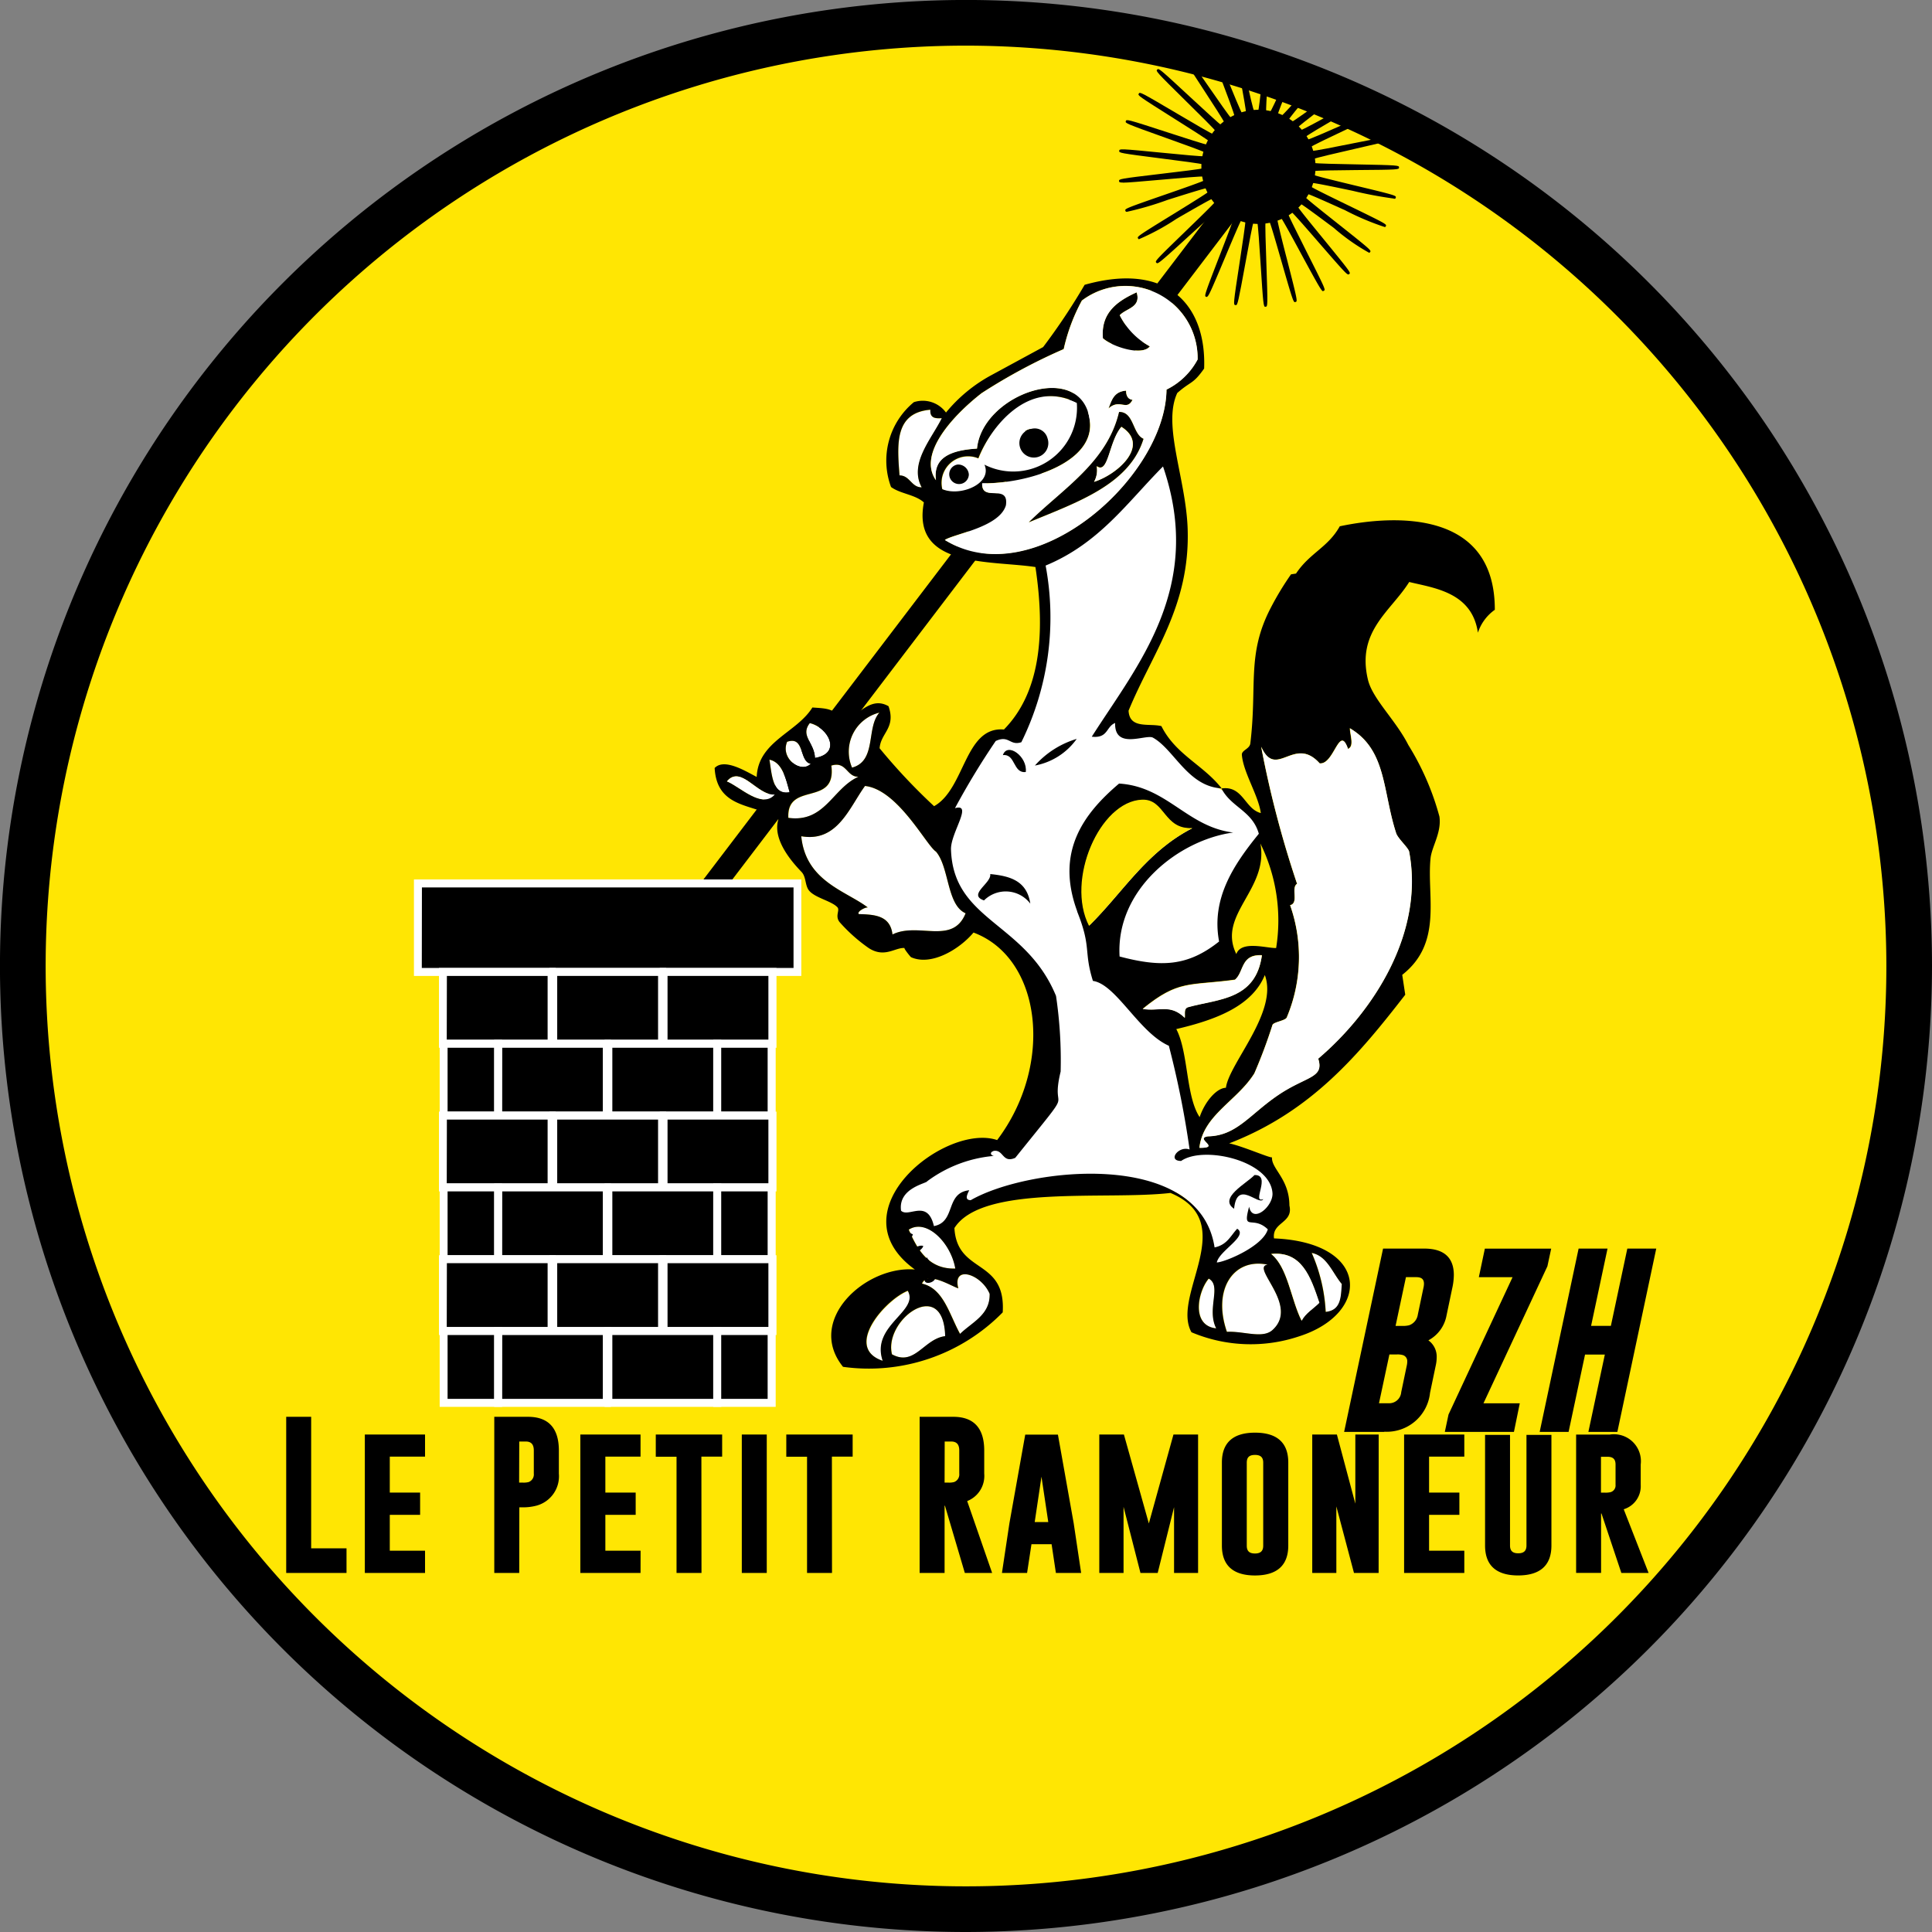 <svg id="Groupe_1833" data-name="Groupe 1833" xmlns="http://www.w3.org/2000/svg" xmlns:xlink="http://www.w3.org/1999/xlink" width="74.477" height="74.477" viewBox="0 0 74.477 74.477">
  <rect x="0" y="0" width="74.477" height="74.477" fill="#808080" stroke="none"/>
  <defs>
    <clipPath id="clip-path">
      <rect id="Rectangle_416" data-name="Rectangle 416" width="74.477" height="74.477" fill="none"/>
    </clipPath>
  </defs>
  <g id="Groupe_1832" data-name="Groupe 1832" clip-path="url(#clip-path)">
    <circle id="Ellipse_33" data-name="Ellipse 33" cx="36.359" cy="36.359" r="36.359" transform="translate(0.88 0.88)" fill="#ffe603"/>
    <path id="Tracé_6405" data-name="Tracé 6405" d="M37.239,74.477A37.239,37.239,0,1,1,74.477,37.239,37.281,37.281,0,0,1,37.239,74.477m0-72.718A35.479,35.479,0,1,0,72.718,37.239,35.519,35.519,0,0,0,37.239,1.759"/>
    <path id="Tracé_6406" data-name="Tracé 6406" d="M50.425,254.54v-5.909h.852V253.7h1.358v.84Z" transform="translate(-39.337 -193.958)"/>
    <path id="Tracé_6407" data-name="Tracé 6407" d="M52.5,254.4H50.175v-6.019h.962v5.069H52.5Zm-2.211-.11h2.1v-.73H51.027v-5.069h-.742Z" transform="translate(-39.142 -193.764)"/>
    <path id="Tracé_6408" data-name="Tracé 6408" d="M64.208,251.754h2.211v.741H65.061v1.5h1.169v.747H65.061v1.494h1.358v.744H64.208Z" transform="translate(-50.089 -196.395)"/>
    <path id="Tracé_6409" data-name="Tracé 6409" d="M66.28,256.836H63.959V251.5H66.28v.851H64.921v1.387H66.09v.857H64.921v1.384H66.28Zm-2.211-.11h2.1v-.634H64.811v-1.6H65.98v-.637H64.811v-1.607H66.17v-.631h-2.1Z" transform="translate(-49.895 -196.2)"/>
    <path id="Tracé_6410" data-name="Tracé 6410" d="M86.9,248.631h1.241q1.135,0,1.135,1.244v.889a1.119,1.119,0,0,1-.816,1.18,1.945,1.945,0,0,1-.569.063h-.139v2.533H86.9Zm.852.84v1.693h.2a.828.828,0,0,0,.244-.024.366.366,0,0,0,.232-.376v-.889q0-.4-.37-.4Z" transform="translate(-67.792 -193.959)"/>
    <path id="Tracé_6411" data-name="Tracé 6411" d="M87.613,254.4h-.962V248.38h1.3c.79,0,1.19.439,1.19,1.3v.889a1.173,1.173,0,0,1-.854,1.233,1.989,1.989,0,0,1-.586.066h-.084Zm-.852-.11H87.5v-2.533H87.7a1.909,1.909,0,0,0,.552-.061,1.061,1.061,0,0,0,.778-1.128v-.889c0-.8-.353-1.187-1.081-1.189H86.761Zm.993-3.266H87.5v-1.8h.356c.194,0,.425.079.425.458v.889a.418.418,0,0,1-.266.427.848.848,0,0,1-.265.028m-.141-.11h.141a.748.748,0,0,0,.225-.021.312.312,0,0,0,.2-.325v-.889c0-.238-.1-.349-.315-.349h-.246Z" transform="translate(-67.597 -193.763)"/>
    <path id="Tracé_6412" data-name="Tracé 6412" d="M101.985,251.754H104.2v.741h-1.358v1.5h1.169v.747h-1.169v1.494H104.2v.744h-2.211Z" transform="translate(-79.559 -196.395)"/>
    <path id="Tracé_6413" data-name="Tracé 6413" d="M104.056,256.836h-2.321V251.5h2.321v.851H102.7v1.387h1.169v.857H102.7v1.384h1.358Zm-2.211-.11h2.1v-.634h-1.358v-1.6h1.169v-.637h-1.169v-1.607h1.358v-.631h-2.1Z" transform="translate(-79.364 -196.2)"/>
    <path id="Tracé_6414" data-name="Tracé 6414" d="M117.67,251.754v.741h-.8v4.481h-.852v-4.481h-.8v-.741Z" transform="translate(-89.885 -196.395)"/>
    <path id="Tracé_6415" data-name="Tracé 6415" d="M116.732,256.836h-.962v-4.481h-.8V251.5h2.558v.851h-.8Zm-.852-.11h.742v-4.481h.8v-.631h-2.339v.631h.8Z" transform="translate(-89.69 -196.2)"/>
    <rect id="Rectangle_392" data-name="Rectangle 392" width="0.852" height="5.222" transform="translate(28.651 55.359)"/>
    <path id="Tracé_6416" data-name="Tracé 6416" d="M131.005,256.836h-.962V251.5h.962Zm-.852-.11h.742v-5.112h-.742Z" transform="translate(-101.447 -196.2)"/>
    <path id="Tracé_6417" data-name="Tracé 6417" d="M140.554,251.754v.741h-.8v4.481H138.9v-4.481h-.8v-.741Z" transform="translate(-107.737 -196.395)"/>
    <path id="Tracé_6418" data-name="Tracé 6418" d="M139.615,256.836h-.962v-4.481h-.8V251.5h2.558v.851h-.8Zm-.852-.11h.742v-4.481h.8v-.631h-2.339v.631h.8Z" transform="translate(-107.542 -196.2)"/>
    <path id="Tracé_6419" data-name="Tracé 6419" d="M161.468,248.631h1.241q1.135,0,1.135,1.244v.889a.988.988,0,0,1-.672,1.027l.958,2.75H163.2l-.768-2.6-.108.015v2.584h-.853Zm.853.84v1.693h.2a.825.825,0,0,0,.244-.024.366.366,0,0,0,.232-.376v-.889q0-.4-.371-.4Z" transform="translate(-125.962 -193.959)"/>
    <path id="Tracé_6420" data-name="Tracé 6420" d="M164.013,254.4h-1.052l-.012-.039-.755-2.554-.014,0V254.4h-.962V248.38h1.3c.79,0,1.19.439,1.19,1.3v.889a1.04,1.04,0,0,1-.657,1.059Zm-.97-.11h.815l-.95-2.728.051-.019a.93.93,0,0,0,.636-.975v-.889c0-.8-.354-1.187-1.081-1.189h-1.186v5.8h.743v-2.577l.2-.029.013.045Zm-.722-3.266h-.251v-1.8h.356c.194,0,.426.079.426.458v.889a.418.418,0,0,1-.266.427.831.831,0,0,1-.265.028m-.141-.11h.141a.747.747,0,0,0,.225-.021.312.312,0,0,0,.2-.325v-.889c0-.238-.1-.349-.316-.349h-.246Z" transform="translate(-125.767 -193.763)"/>
    <path id="Tracé_6421" data-name="Tracé 6421" d="M178.584,255.124l.277,1.852H178l-.166-1.108h-.87l-.169,1.108h-.858l.277-1.846.6-3.376h1.169Zm-.861,0-.325-2.175-.325,2.175Z" transform="translate(-137.25 -196.395)"/>
    <path id="Tracé_6422" data-name="Tracé 6422" d="M178.7,256.836h-.973l-.166-1.108h-.776l-.169,1.108h-.969l.287-1.909.611-3.423h1.26l.008.045.6,3.372Zm-.878-.11h.75l-.268-1.788-.591-3.324h-1.077l-.594,3.331-.267,1.782h.747l.169-1.108h.965Zm-.261-1.742h-.778l.389-2.6Zm-.651-.11h.523l-.262-1.748Z" transform="translate(-137.023 -196.2)"/>
    <path id="Tracé_6423" data-name="Tracé 6423" d="M194.822,255.331l.991-3.578h.852v5.222h-.816v-2.931l-.729,2.931h-.578l-.75-2.931v2.931h-.825v-5.222h.852Z" transform="translate(-150.535 -196.394)"/>
    <path id="Tracé_6424" data-name="Tracé 6424" d="M196.526,256.836H195.6V254.3l-.631,2.536h-.664l-.652-2.549v2.549h-.935V251.5h.949l.011.04.95,3.388.949-3.428h.949Zm-.816-.11h.706v-5.112h-.756l-1.032,3.728-1.045-3.728h-.756v5.112h.715v-3.312l.847,3.312h.493l.827-3.324Z" transform="translate(-150.341 -196.2)"/>
    <path id="Tracé_6425" data-name="Tracé 6425" d="M216.924,255.717q0,1.1-1.226,1.1t-1.223-1.1v-3.2q0-1.1,1.223-1.1t1.226,1.1Zm-.852-3.2q0-.352-.37-.352H215.7q-.367,0-.367.352v3.2q0,.353.371.352t.373-.352Z" transform="translate(-167.314 -196.138)"/>
    <path id="Tracé_6426" data-name="Tracé 6426" d="M215.5,256.675c-.848,0-1.278-.388-1.278-1.154v-3.2c0-.764.43-1.151,1.278-1.151s1.281.387,1.281,1.151v3.2c0,.763-.431,1.152-1.281,1.154m0-5.391c-.786,0-1.168.341-1.168,1.041v3.2c0,.7.382,1.044,1.168,1.044s1.171-.344,1.171-1.044v-3.2c0-.7-.383-1.041-1.171-1.041m0,4.644a.372.372,0,0,1-.425-.407v-3.2a.371.371,0,0,1,.422-.407c.284,0,.431.141.431.407v3.2a.374.374,0,0,1-.429.407m0-3.9c-.222,0-.318.092-.318.3v3.2c0,.206.1.3.315.3s.319-.094.319-.3v-3.2c0-.206-.1-.3-.316-.3" transform="translate(-167.119 -195.942)"/>
    <path id="Tracé_6427" data-name="Tracé 6427" d="M230.3,251.754h.852l.807,3.03v-3.03h.789v5.222H231.9l-.777-2.933v2.933H230.3Z" transform="translate(-179.659 -196.395)"/>
    <path id="Tracé_6428" data-name="Tracé 6428" d="M232.609,256.836h-.95l-.68-2.566v2.566h-.929V251.5H231l.011.041.7,2.624V251.5h.9Zm-.865-.11h.755v-5.112h-.679v3.395l-.9-3.395h-.755v5.112h.709v-3.3Z" transform="translate(-179.464 -196.2)"/>
    <path id="Tracé_6429" data-name="Tracé 6429" d="M246.4,251.754h2.211v.741h-1.358v1.5h1.169v.747h-1.169v1.494h1.358v.744H246.4Z" transform="translate(-192.217 -196.395)"/>
    <path id="Tracé_6430" data-name="Tracé 6430" d="M248.47,256.836h-2.321V251.5h2.321v.851h-1.358v1.387h1.168v.857h-1.168v1.384h1.358Zm-2.211-.11h2.1v-.634H247v-1.6h1.169v-.637H247v-1.607h1.358v-.631h-2.1Z" transform="translate(-192.022 -196.2)"/>
    <path id="Tracé_6431" data-name="Tracé 6431" d="M263.042,256.005q0,1.1-1.226,1.1t-1.223-1.1V251.8h.852v4.21q0,.352.371.352t.373-.352V251.8h.852Z" transform="translate(-203.291 -196.427)"/>
    <path id="Tracé_6432" data-name="Tracé 6432" d="M261.622,256.964c-.848,0-1.278-.388-1.278-1.154v-4.265h.962v4.265c0,.206.1.3.316.3s.318-.095.318-.3v-4.265h.962v4.265c0,.764-.431,1.152-1.28,1.154m-1.168-5.31v4.155c0,.7.382,1.044,1.168,1.044s1.171-.343,1.171-1.044v-4.155h-.742v4.155a.427.427,0,0,1-.854,0v-4.155Z" transform="translate(-203.096 -196.232)"/>
    <path id="Tracé_6433" data-name="Tracé 6433" d="M276.556,251.754H277.8a.988.988,0,0,1,1.135,1.1v.783a.883.883,0,0,1-.672.91l.958,2.43h-.933l-.768-2.3-.108.015v2.283h-.852Zm.852.741v1.5h.2a.934.934,0,0,0,.244-.021.323.323,0,0,0,.232-.334v-.783a.322.322,0,0,0-.371-.358Z" transform="translate(-215.743 -196.395)"/>
    <path id="Tracé_6434" data-name="Tracé 6434" d="M279.1,256.835H278.05l-.766-2.292-.016,0v2.29h-.962V251.5h1.3a1.039,1.039,0,0,1,1.19,1.154v.783a.928.928,0,0,1-.655.943Zm-.975-.11h.813l-.95-2.41.055-.018a.827.827,0,0,0,.634-.857v-.783c0-.7-.354-1.044-1.08-1.044h-1.186v5.112h.742V254.45l.2-.028Zm-.72-2.875h-.251v-1.607h.356a.375.375,0,0,1,.426.413v.783a.379.379,0,0,1-.269.386.953.953,0,0,1-.262.024m-.141-.11h.141a.853.853,0,0,0,.227-.018.267.267,0,0,0,.194-.282v-.783c0-.21-.1-.3-.316-.3h-.246Z" transform="translate(-215.548 -196.199)"/>
    <path id="Tracé_6435" data-name="Tracé 6435" d="M237.425,219.158h1.545q1.084,0,1.084.964a2.365,2.365,0,0,1-.06.5l-.22,1.045a1.306,1.306,0,0,1-.755.968.72.72,0,0,1,.376.669,1.371,1.371,0,0,1-.036.3l-.219,1.049a1.623,1.623,0,0,1-1.711,1.46h-1.481Zm.159,3.972-.425,1.991h.439a.517.517,0,0,0,.539-.471l.22-1.049a.742.742,0,0,0,.014-.138.3.3,0,0,0-.191-.3.8.8,0,0,0-.28-.032Zm.634-2.984-.425,1.992h.315a1.049,1.049,0,0,0,.294-.028.564.564,0,0,0,.369-.443l.219-1.045a.741.741,0,0,0,.021-.163q0-.311-.354-.312Z" transform="translate(-184.064 -170.967)"/>
    <path id="Tracé_6436" data-name="Tracé 6436" d="M237.187,225.97h-1.549l.014-.066,1.487-7h1.589c.756,0,1.139.345,1.139,1.019a2.423,2.423,0,0,1-.062.511l-.219,1.045a1.363,1.363,0,0,1-.7.962.773.773,0,0,1,.32.664,1.447,1.447,0,0,1-.037.31l-.219,1.048a1.678,1.678,0,0,1-1.765,1.5m-1.413-.11h1.413a1.562,1.562,0,0,0,1.658-1.416l.219-1.048a1.326,1.326,0,0,0,.035-.287.663.663,0,0,0-.348-.622l-.092-.053.1-.045a1.259,1.259,0,0,0,.724-.929l.219-1.045a2.311,2.311,0,0,0,.059-.488c0-.609-.337-.907-1.029-.909h-1.5Zm1.583-.879h-.507l.449-2.1h.36a.811.811,0,0,1,.3.037.355.355,0,0,1,.224.351.8.8,0,0,1-.015.149l-.22,1.05a.569.569,0,0,1-.592.515m-.372-.11h.372a.464.464,0,0,0,.485-.428l.219-1.048a.7.7,0,0,0,.013-.127.244.244,0,0,0-.158-.25.714.714,0,0,0-.259-.027h-.271Zm.882-2.873h-.383l.449-2.1h.484c.338,0,.409.2.409.367a.785.785,0,0,1-.023.176l-.219,1.044a.618.618,0,0,1-.4.483,1.071,1.071,0,0,1-.313.032m-.247-.11h.247a.965.965,0,0,0,.277-.026.508.508,0,0,0,.332-.4l.219-1.045a.685.685,0,0,0,.02-.152c0-.177-.092-.257-.3-.257h-.395Z" transform="translate(-183.823 -170.772)"/>
    <path id="Tracé_6437" data-name="Tracé 6437" d="M257.439,219.76l-2.5,5.361h1.421l-.209.989H253.6l.128-.6,2.5-5.361h-1.314l.209-.988h2.445Z" transform="translate(-197.833 -170.967)"/>
    <path id="Tracé_6438" data-name="Tracé 6438" d="M255.954,225.97H253.29l.142-.669,2.469-5.295h-1.3l.232-1.1h2.557l-.146.68-2.465,5.283h1.4Zm-2.528-.11h2.439l.186-.879h-1.439l2.535-5.433.112-.53h-2.332l-.186.878h1.333l-2.538,5.439Z" transform="translate(-197.593 -170.772)"/>
    <path id="Tracé_6439" data-name="Tracé 6439" d="M271.71,219.158h1l-.634,2.98h.875l.634-2.98h1l-1.477,6.952h-1l.634-2.98h-.875l-.634,2.98h-1Z" transform="translate(-210.81 -170.967)"/>
    <path id="Tracé_6440" data-name="Tracé 6440" d="M272.917,225.97H271.8l.634-2.98h-.763l-.634,2.98h-1.115l.014-.066,1.487-7h1.115l-.634,2.98h.763l.634-2.98h1.115l-.014.066Zm-.979-.11h.891l1.454-6.842h-.89l-.634,2.98h-.988l.634-2.98h-.89l-1.454,6.842h.89l.634-2.98h.988Z" transform="translate(-210.569 -170.772)"/>
    <path id="Tracé_6441" data-name="Tracé 6441" d="M201.917,203.294l.962.223a2.3,2.3,0,0,1,1.194,1.685v1.048l.43.415.954-.53.752-.615.318-.54.117-.689.17-.807-.441-1.121-1.064-.424h-1.971l-.975.615Z" transform="translate(-157.517 -157.533)" fill="#fff"/>
    <path id="Tracé_6442" data-name="Tracé 6442" d="M181.871,82.665l.272,2.139a12.308,12.308,0,0,1-.136,2.279l3.344.628,1.07-1.976A6.933,6.933,0,0,0,187.4,82.9a17.171,17.171,0,0,0-.186-3.231,4.627,4.627,0,0,0-.442-1.356l-.811,1.356-1.723,1.743Z" transform="translate(-141.879 -61.09)" fill="#fff"/>
    <path id="Tracé_6443" data-name="Tracé 6443" d="M169.116,130.652l-.971-1.748-1.563-1.51-1.064-1.248-.672-2.351.728-1.767,1.092-1.818,1.034-.222.444-.924.537-1.483,3.742.2-.666,1.421.142.6h1.232l.588.719,1.114,1.119.594.388.661.367,1.046,1.1.318.384-.738,1.106-.626,1.388-.242,2.129-.784.694-3.079-.293-1.106-.6.127.888Z" transform="translate(-128.599 -91.726)" fill="#fff" fill-rule="evenodd"/>
    <path id="Tracé_6444" data-name="Tracé 6444" d="M159.374,195.193l-1.693.829-.952,1.068-.283.952,1.792.348.905-.794,1.262-.335,1.854-.279.3-1.026-.165-2.395-.469.79-1.253.6-.58.293Z" transform="translate(-122.044 -150.997)" fill="#fff" fill-rule="evenodd"/>
    <path id="Tracé_6445" data-name="Tracé 6445" d="M183.371,170.285l1.547-1.213.905,1,.9,1.057,1.3,1.1.5,2.488.255,1.532-1.578,1.439-4.313.194.108-3.34Z" transform="translate(-142.666 -131.894)" fill="#fff"/>
    <rect id="Rectangle_393" data-name="Rectangle 393" width="40.671" height="0.887" transform="translate(22.798 39.574) rotate(-52.71)"/>
    <path id="Tracé_6446" data-name="Tracé 6446" d="M228.076,34.611c-.038.055,2.551,2.021,2.509,2.075s-2.6-1.945-2.649-1.894" transform="translate(-177.815 -27)"/>
    <path id="Tracé_6447" data-name="Tracé 6447" d="M230.444,36.633a7.944,7.944,0,0,1-1.358-.956c-.546-.408-1.226-.915-1.305-.942l.016-.046-.05-.043c.052-.06.056-.064,1.405.943l.117.087-.126-.1c-1.308-1.037-1.3-1.042-1.26-1.107l.045.031.049-.021c.047.069.705.591,1.235,1.011,1.324,1.049,1.32,1.054,1.27,1.119-.01.013-.018.024-.037.024" transform="translate(-177.667 -26.89)"/>
    <path id="Tracé_6448" data-name="Tracé 6448" d="M229.2,32.8c-.025.062,2.927,1.422,2.9,1.483S229.14,32.943,229.108,33" transform="translate(-178.729 -25.585)"/>
    <path id="Tracé_6449" data-name="Tracé 6449" d="M231.936,34.225a10.149,10.149,0,0,1-1.521-.643c-.62-.28-1.391-.628-1.475-.638l.006-.048-.057-.031c.037-.069.039-.075,1.572.617l.107.048-.112-.055c-1.5-.731-1.5-.737-1.473-.81l.1.041-.051-.02.043-.031c.061.058.818.426,1.427.722,1.516.736,1.513.742,1.478.816-.009.018-.015.033-.044.033" transform="translate(-178.557 -25.474)"/>
    <path id="Tracé_6450" data-name="Tracé 6450" d="M229.929,30.808c-.011.066,3.165.757,3.15.823s-3.182-.665-3.2-.6" transform="translate(-179.33 -24.034)"/>
    <path id="Tracé_6451" data-name="Tracé 6451" d="M232.872,31.546a15.676,15.676,0,0,1-1.59-.3c-.666-.139-1.5-.316-1.575-.3l0-.048-.063-.018c.021-.075.023-.081,1.665.262l.139.029-.141-.034c-1.629-.39-1.628-.4-1.615-.474l.054.009.035-.04c.072.043.892.24,1.551.4,1.637.392,1.635.4,1.617.478-.006.026-.01.045-.073.045" transform="translate(-179.143 -23.892)"/>
    <path id="Tracé_6452" data-name="Tracé 6452" d="M230.223,28.733c0,.067,3.254.062,3.254.13s-3.251.032-3.255.1" transform="translate(-179.598 -22.415)"/>
    <path id="Tracé_6453" data-name="Tracé 6453" d="M230.052,28.844l-.015-.046-.065,0c0-.079,0-.085,1.681-.1l.162,0-.16,0c-1.677-.032-1.678-.038-1.681-.117l.11-.005-.055,0,.026-.046c.079.027.924.043,1.6.056,1.68.032,1.68.039,1.68.12s0,.088-1.683.1c-.678.007-1.522.015-1.6.041" transform="translate(-179.403 -22.25)"/>
    <path id="Tracé_6454" data-name="Tracé 6454" d="M229.9,24.644c.018.065,3.192-.636,3.206-.57s-3.168.727-3.158.793" transform="translate(-179.348 -18.777)"/>
    <path id="Tracé_6455" data-name="Tracé 6455" d="M229.8,24.721l-.025-.042-.065.01c-.012-.078-.013-.084,1.62-.458l.147-.034-.144.029c-1.647.328-1.648.322-1.669.246l.053-.015.015-.051c.086.012.913-.156,1.579-.289,1.649-.329,1.648-.321,1.665-.242s.018.086-1.622.462c-.661.152-1.483.34-1.555.383" transform="translate(-179.161 -18.59)"/>
    <path id="Tracé_6456" data-name="Tracé 6456" d="M229.149,20.325c.031.06,2.979-1.309,3.007-1.248s-2.938,1.392-2.913,1.455" transform="translate(-178.761 -14.88)"/>
    <path id="Tracé_6457" data-name="Tracé 6457" d="M229.113,20.372l-.033-.035-.061.024c-.029-.073-.031-.079,1.481-.8l.119-.057-.115.05c-1.536.676-1.541.67-1.578.6l.1-.051-.049.026,0-.053c.083-.009.858-.349,1.48-.623,1.535-.675,1.539-.669,1.573-.6s.037.08-1.486.8c-.612.29-1.373.65-1.434.707" transform="translate(-178.587 -14.689)"/>
    <path id="Tracé_6458" data-name="Tracé 6458" d="M228,18.209c.044.052,2.6-1.416,2.636-1.363s-2.536,1.489-2.5,1.545" transform="translate(-177.862 -13.14)"/>
    <path id="Tracé_6459" data-name="Tracé 6459" d="M227.94,18.224l-.008-.045c.012-.053.131-.133,1.275-.8l.079-.046-.092.05c-1.335.729-1.342.723-1.387.669l.042-.035v-.053c.079-.015.752-.382,1.292-.677,1.339-.73,1.343-.724,1.388-.666l.015.02,0,.027c-.01.051-.067.1-1.277.807-.525.308-1.178.691-1.231.751l-.037-.033Z" transform="translate(-177.714 -12.944)"/>
    <path id="Tracé_6460" data-name="Tracé 6460" d="M226.486,16.261c.053.041,2.185-1.57,2.171-1.5-.036.164-2.045,1.607-2,1.654" transform="translate(-176.683 -11.51)"/>
    <path id="Tracé_6461" data-name="Tracé 6461" d="M226.5,16.253l-.018-.045c0-.051.063-.107.813-.686l.444-.344-.09.065c-1.257.91-1.268.9-1.319.864l.033-.044-.006-.053c.08-.025.743-.506,1.227-.856.93-.673.932-.674.979-.642l.024.06c-.021.095-.34.354-1.225,1.038-.347.268-.741.572-.776.624l-.041-.027Z" transform="translate(-176.565 -11.313)"/>
    <path id="Tracé_6462" data-name="Tracé 6462" d="M224.725,14.409c.061.029,1.579-1.757,1.639-1.725s-1.5,1.8-1.439,1.832" transform="translate(-175.309 -9.894)"/>
    <path id="Tracé_6463" data-name="Tracé 6463" d="M224.813,14.358l-.027-.04c-.009-.053.054-.142.738-.964l-.027.03c-.812.9-.821.9-.878.87l.047-.1-.023.05-.017-.051c.063-.035.466-.483.789-.843.825-.918.833-.911.892-.88l.023.012.007.028c.01.051-.017.1-.728.953-.307.369-.69.829-.715.9l-.046-.017Z" transform="translate(-175.226 -9.69)"/>
    <path id="Tracé_6464" data-name="Tracé 6464" d="M222.773,12.722c.066.015.927-2.031.992-2.013s-.837,2.052-.773,2.074" transform="translate(-173.787 -8.355)"/>
    <path id="Tracé_6465" data-name="Tracé 6465" d="M222.868,12.634l-.034-.031c-.022-.049.011-.155.39-1.085l.021-.052-.034.075c-.481,1.054-.492,1.047-.556,1.033l.012-.054-.03-.044c.049-.05.284-.566.474-.981.486-1.064.5-1.059.563-1.04l.024.007.013.024c.023.048-.007.146-.385,1.074-.171.42-.385.944-.388,1.013l-.048,0Z" transform="translate(-173.681 -8.152)"/>
    <path id="Tracé_6466" data-name="Tracé 6466" d="M220.71,11.991c.067,0,.237-2.157.3-2.153S220.872,12,220.938,12" transform="translate(-172.177 -7.675)"/>
    <path id="Tracé_6467" data-name="Tracé 6467" d="M220.785,11.861c-.076-.009-.086-.01-.011-1.143,0-.033,0-.068.007-.1,0,.036-.008.072-.012.108-.122,1.105-.133,1.125-.2,1.125h0v-.055l-.041-.033c.03-.062.09-.609.139-1.049.124-1.132.134-1.133.21-1.127h.023l.018.019c.035.04.037.155-.027,1.12-.029.441-.066.99-.047,1.056l-.045.013Z" transform="translate(-172.03 -7.477)"/>
    <path id="Tracé_6468" data-name="Tracé 6468" d="M217.217,10.954c.066-.014-.462-2.5-.4-2.506s.555,2.477.622,2.47" transform="translate(-169.139 -6.59)"/>
    <path id="Tracé_6469" data-name="Tracé 6469" d="M217.037,10.807l-.011-.054-.049-.018c.011-.074-.108-.714-.2-1.228-.208-1.122-.222-1.246-.191-1.29l.038-.024c.08-.012.085-.01.374,1.279.114.511.257,1.146.3,1.21l-.04.025.007.066c-.074.008-.082.009-.37-1.277l-.026-.118.02.11c.241,1.3.233,1.3.156,1.32" transform="translate(-168.948 -6.39)"/>
    <path id="Tracé_6470" data-name="Tracé 6470" d="M212.831,9.6c.061-.028-1.145-3.046-1.082-3.071s1.23,3.009,1.294,2.988" transform="translate(-165.185 -5.093)"/>
    <path id="Tracé_6471" data-name="Tracé 6471" d="M212.665,9.443l-.023-.05-.053-.007c0-.084-.3-.875-.54-1.51-.591-1.572-.585-1.575-.509-1.6s.08-.035.719,1.526c.256.627.575,1.408.629,1.472l-.037.031.02.062c-.074.024-.08.029-.714-1.523l-.051-.125.046.122c.591,1.571.585,1.574.513,1.607" transform="translate(-164.996 -4.887)"/>
    <path id="Tracé_6472" data-name="Tracé 6472" d="M208.8,11.743c.054-.041-1.777-2.726-1.722-2.764s1.852,2.671,1.91,2.637" transform="translate(-161.54 -7.005)"/>
    <path id="Tracé_6473" data-name="Tracé 6473" d="M208.632,11.58l-.066-.088.033.044-.053,0c-.022-.081-.485-.791-.857-1.362-.915-1.4-.909-1.407-.842-1.452s.072-.05,1.034,1.337c.385.556.865,1.248.931,1.3l-.029.038.033.056c-.067.04-.073.043-1.026-1.331l-.076-.11.067.1c.919,1.41.914,1.414.851,1.461" transform="translate(-161.342 -6.797)"/>
    <path id="Tracé_6474" data-name="Tracé 6474" d="M205.325,14.7c.044-.051-2.319-2.283-2.272-2.332s2.383,2.211,2.432,2.165" transform="translate(-158.402 -9.649)"/>
    <path id="Tracé_6475" data-name="Tracé 6475" d="M205.162,14.533l-.042-.036-.051.016c-.039-.074-.638-.664-1.12-1.138-1.2-1.184-1.2-1.189-1.141-1.248s.063-.062,1.3,1.085c.5.46,1.112,1.032,1.187,1.067l-.021.044.045.048c-.059.054-.064.057-1.286-1.078l-.157-.145.152.15c1.191,1.172,1.186,1.177,1.135,1.237" transform="translate(-158.198 -9.444)"/>
    <path id="Tracé_6476" data-name="Tracé 6476" d="M202.567,18.329c.032-.059-2.755-1.732-2.72-1.79s2.8,1.652,2.838,1.6" transform="translate(-155.902 -12.901)"/>
    <path id="Tracé_6477" data-name="Tracé 6477" d="M202.314,18.159c-.054-.064-.767-.512-1.34-.873-1.426-.9-1.423-.9-1.38-.972s.047-.074,1.49.777c.586.346,1.315.776,1.4.794l-.011.047.054.037c-.044.066-.047.071-1.5-.784l-.107-.063.112.071c1.416.891,1.413.9,1.376.965l-.1-.052.049.026Z" transform="translate(-155.695 -12.705)"/>
    <path id="Tracé_6478" data-name="Tracé 6478" d="M200.651,22.472c.018-.065-3.064-1.1-3.043-1.159s3.091,1.007,3.116.944" transform="translate(-154.156 -16.624)"/>
    <path id="Tracé_6479" data-name="Tracé 6479" d="M200.407,22.32c-.067-.051-.861-.335-1.5-.563-1.585-.566-1.583-.573-1.557-.65s.029-.083,1.625.437c.646.21,1.45.472,1.534.473v.048l.061.024c-.029.073-.032.079-1.629-.441l-.121-.039.124.044c1.577.564,1.576.57,1.554.645l-.053-.015Z" transform="translate(-153.951 -16.437)"/>
    <path id="Tracé_6480" data-name="Tracé 6480" d="M199.677,26.914c0-.067-3.228-.411-3.221-.478s3.235.318,3.246.251" transform="translate(-153.257 -20.616)"/>
    <path id="Tracé_6481" data-name="Tracé 6481" d="M199.448,26.768c-.076-.035-.913-.142-1.585-.228-1.669-.213-1.668-.219-1.659-.3s.011-.087,1.682.077c.676.066,1.516.149,1.6.131l.01.047.064.011c-.013.078-.014.084-1.684-.08l-.153-.015.155.02c1.662.212,1.662.218,1.658.3l-.055,0Z" transform="translate(-153.059 -20.427)"/>
    <path id="Tracé_6482" data-name="Tracé 6482" d="M199.68,29.909c-.011-.067-3.242.288-3.248.221s3.228-.382,3.225-.449" transform="translate(-153.238 -23.154)"/>
    <path id="Tracé_6483" data-name="Tracé 6483" d="M196.328,30.038c-.143,0-.145-.021-.149-.057-.008-.081-.009-.087,1.66-.285.674-.08,1.513-.179,1.589-.213l.02.044.065,0c0,.078,0,.085-1.661.281l-.157.018.157-.014c1.671-.149,1.672-.142,1.684-.064l-.054.009-.021.049c-.082-.018-.923.056-1.6.117-.939.083-1.352.118-1.535.118" transform="translate(-153.04 -23)"/>
    <path id="Tracé_6484" data-name="Tracé 6484" d="M200.661,31.948c-.025-.063-3.1.978-3.125.914s3.071-1.065,3.054-1.13" transform="translate(-154.099 -24.754)"/>
    <path id="Tracé_6485" data-name="Tracé 6485" d="M197.333,32.79c-.042,0-.047-.016-.055-.038-.026-.077-.028-.084,1.562-.635.641-.222,1.437-.5,1.5-.548l.029.039.063-.017c.021.076.023.082-1.56.631l-.131.046.129-.041c1.6-.5,1.6-.5,1.632-.425l-.051.02-.01.052h0c-.085,0-.891.254-1.538.458a12.349,12.349,0,0,1-1.574.46" transform="translate(-153.894 -24.626)"/>
    <path id="Tracé_6486" data-name="Tracé 6486" d="M202.58,33.848c-.038-.056-2.819,1.626-2.853,1.569s2.768-1.7,2.737-1.763" transform="translate(-155.808 -26.253)"/>
    <path id="Tracé_6487" data-name="Tracé 6487" d="M199.513,35.378c-.023,0-.031-.013-.04-.028-.042-.07-.045-.076,1.391-.959.576-.355,1.293-.8,1.348-.859l.037.032.058-.03c.036.069.039.075-1.385.952l-.109.067.1-.06c1.457-.84,1.461-.835,1.5-.77l-.091.062.046-.031,0,.053c-.082.018-.816.441-1.405.781a8.981,8.981,0,0,1-1.457.791" transform="translate(-155.601 -26.158)"/>
    <path id="Tracé_6488" data-name="Tracé 6488" d="M205.351,35.534c-.049-.047-2.4,2.193-2.45,2.145s2.336-2.261,2.292-2.312" transform="translate(-158.284 -27.589)"/>
    <path id="Tracé_6489" data-name="Tracé 6489" d="M202.69,37.61a.047.047,0,0,1-.035-.02c-.056-.06-.061-.064,1.152-1.238.486-.47,1.09-1.055,1.13-1.129l.043.023.05-.042c.051.06.055.065-1.146,1.227l-.13.126.124-.113c1.241-1.133,1.247-1.131,1.305-1.076l-.038.04.013.051c-.077.035-.7.607-1.206,1.066-1,.916-1.2,1.085-1.262,1.085" transform="translate(-158.079 -27.463)"/>
    <path id="Tracé_6490" data-name="Tracé 6490" d="M208.821,36.939c-.057-.035-1.88,2.657-1.936,2.618s1.8-2.706,1.748-2.747" transform="translate(-161.392 -28.716)"/>
    <path id="Tracé_6491" data-name="Tracé 6491" d="M206.687,39.461a.056.056,0,0,1-.031-.013c-.067-.046-.072-.049.857-1.445.377-.566.846-1.272.869-1.352l.046.013.04-.052c.062.048.068.052-.864,1.452l-.074.112.083-.118c.966-1.366.972-1.361,1.038-1.32l-.057.094.029-.047.024.048c-.067.05-.553.738-.944,1.289-.821,1.161-.954,1.34-1.016,1.34" transform="translate(-161.194 -28.561)"/>
    <path id="Tracé_6492" data-name="Tracé 6492" d="M212.855,37.968c-.064-.022-1.26,3-1.323,2.975s1.174-3.031,1.113-3.06" transform="translate(-165.016 -29.553)"/>
    <path id="Tracé_6493" data-name="Tracé 6493" d="M211.348,40.825a.073.073,0,0,1-.026-.007c-.075-.03-.081-.033.525-1.6.245-.634.55-1.422.555-1.506l.048,0,.028-.059c.071.033.077.036-.529,1.6l-.044.114.049-.117c.65-1.547.655-1.541.729-1.516l-.036.1.018-.052.034.041c-.054.064-.381.841-.643,1.466-.571,1.359-.647,1.526-.707,1.526" transform="translate(-164.826 -29.376)"/>
    <path id="Tracé_6494" data-name="Tracé 6494" d="M217.245,38.588c-.067-.007-.585,3.2-.652,3.19s.492-3.213.426-3.228" transform="translate(-168.962 -30.073)"/>
    <path id="Tracé_6495" data-name="Tracé 6495" d="M216.417,41.644l-.019,0c-.08-.014-.087-.015.168-1.674.1-.672.231-1.508.218-1.59l.048-.008.014-.064c.077.017.083.019-.171,1.679l-.022.144.027-.147c.3-1.647.308-1.646.386-1.639l-.006.054.042.033c-.039.074-.191.9-.313,1.572-.278,1.517-.306,1.642-.371,1.642" transform="translate(-168.775 -29.883)"/>
    <path id="Tracé_6496" data-name="Tracé 6496" d="M220.845,38.732c-.067.007.113,3.252.046,3.256s-.207-3.244-.274-3.245" transform="translate(-172.104 -30.215)"/>
    <path id="Tracé_6497" data-name="Tracé 6497" d="M220.722,41.849c-.071,0-.082-.075-.184-1.673-.043-.677-.1-1.521-.128-1.6l.045-.018v-.066c.079,0,.085,0,.192,1.675q0,.078.01.159c0-.055,0-.109-.006-.162-.058-1.674-.052-1.675.026-1.683l.011.109-.005-.055.048.023c-.023.081.007.924.03,1.6.058,1.682.052,1.682-.029,1.686h-.011" transform="translate(-171.944 -30.021)"/>
    <path id="Tracé_6498" data-name="Tracé 6498" d="M222.9,38.3c-.064.021.808,3.153.743,3.17s-.9-3.124-.963-3.11" transform="translate(-173.716 -29.876)"/>
    <path id="Tracé_6499" data-name="Tracé 6499" d="M223.5,41.339c-.062,0-.11-.149-.527-1.6-.187-.651-.42-1.462-.466-1.531l.04-.027-.014-.064c.078-.016.084-.016.545,1.592l.041.143-.036-.14c-.416-1.626-.411-1.628-.336-1.653l.035.1-.017-.052.052.013c0,.084.2.9.374,1.561.417,1.627.41,1.628.332,1.65a.092.092,0,0,1-.023,0" transform="translate(-173.581 -29.69)"/>
    <path id="Tracé_6500" data-name="Tracé 6500" d="M224.847,37.441c-.058.035,1.47,2.9,1.41,2.935s-1.55-2.857-1.611-2.829" transform="translate(-175.248 -29.208)"/>
    <path id="Tracé_6501" data-name="Tracé 6501" d="M226.151,40.266c-.06,0-.161-.175-.852-1.448-.323-.6-.725-1.337-.786-1.4l.033-.035-.027-.06c.071-.033.077-.035.876,1.437l.059.109-.054-.106c-.758-1.5-.753-1.5-.685-1.543l.056.094-.028-.047h.053c.013.083.4.838.7,1.444.758,1.5.752,1.5.681,1.538a.063.063,0,0,1-.029.01" transform="translate(-175.145 -29.04)"/>
    <path id="Tracé_6502" data-name="Tracé 6502" d="M226.591,36.194c-.049.046,2.062,2.518,2.01,2.561s-2.131-2.454-2.185-2.414" transform="translate(-176.629 -28.235)"/>
    <path id="Tracé_6503" data-name="Tracé 6503" d="M228.487,38.673c-.064,0-.224-.178-1.142-1.235-.442-.51-.993-1.144-1.065-1.187l.025-.041-.039-.052c.063-.047.068-.051,1.162,1.209l.108.124-.095-.116c-1.067-1.3-1.062-1.307-1-1.361l.075.08-.038-.04.052-.01c.031.078.568.734,1,1.262,1.061,1.3,1.056,1.3.994,1.352a.049.049,0,0,1-.033.016" transform="translate(-176.512 -28.094)"/>
    <path id="Tracé_6504" data-name="Tracé 6504" d="M194.618,51.238c.18.588-.4.613-.652.883a2.806,2.806,0,0,0,1.161,1.2c-.3.391-1.47,0-1.813-.315-.079-.968.539-1.421,1.3-1.766" transform="translate(-150.801 -39.971)" fill-rule="evenodd"/>
    <path id="Tracé_6505" data-name="Tracé 6505" d="M158.733,71.848c-.022.337.2.34.441.326-.386.789-1.273,1.749-.775,2.667-.4,0-.454-.462-.854-.46-.1-1.207-.193-2.416,1.188-2.533" transform="translate(-122.864 -56.049)" fill="#fff" fill-rule="evenodd"/>
    <path id="Tracé_6506" data-name="Tracé 6506" d="M166.984,72.386c.17.564-1.147.939-1.857.643a1.025,1.025,0,0,1,1.39-1.19c.462-1.187,1.8-3.124,3.8-2.141,1.53.754-.766,2.62-2.563,2.808a1.65,1.65,0,0,1-.767-.121m1.422-1.028c.6.2.43-.942-.087-.575l.087.575" transform="translate(-128.796 -54.162)" fill="#fff" fill-rule="evenodd"/>
    <path id="Tracé_6507" data-name="Tracé 6507" d="M194.987,68.468c0,.228.094.335.249.355-.225.455-.49-.067-.93.336.124-.306.2-.651.68-.691" transform="translate(-151.58 -53.412)" fill-rule="evenodd"/>
    <path id="Tracé_6508" data-name="Tracé 6508" d="M179.74,75.329c.517-.366.689.773.087.575l-.087-.575" transform="translate(-140.216 -58.707)" fill-rule="evenodd"/>
    <path id="Tracé_6509" data-name="Tracé 6509" d="M163.478,86.066c.9,0,.021,1.184,0,0" transform="translate(-127.53 -67.141)" fill="#fff" fill-rule="evenodd"/>
    <path id="Tracé_6510" data-name="Tracé 6510" d="M141.488,126.774c.693.153,1.267,1.162.2,1.342-.025-.6-.582-.849-.2-1.342" transform="translate(-110.273 -98.897)" fill="#fff" fill-rule="evenodd"/>
    <path id="Tracé_6511" data-name="Tracé 6511" d="M149.9,124.934c-.519.583-.1,1.862-1.054,2.12a1.55,1.55,0,0,1,1.054-2.12" transform="translate(-115.998 -97.462)" fill="#fff" fill-rule="evenodd"/>
    <path id="Tracé_6512" data-name="Tracé 6512" d="M137.8,129.916c.69-.242.454.77.911.844-.359.388-1.183-.186-.911-.844" transform="translate(-107.455 -101.319)" fill="#fff" fill-rule="evenodd"/>
    <path id="Tracé_6513" data-name="Tracé 6513" d="M134.894,133.189c.491.1.624.694.778,1.256-.652.113-.675-.625-.778-1.256" transform="translate(-105.232 -103.902)" fill="#fff" fill-rule="evenodd"/>
    <path id="Tracé_6514" data-name="Tracé 6514" d="M139.866,134.111c.589-.181.585.44,1.046.431-1.006.446-1.293,1.777-2.7,1.584-.072-1.428,1.867-.405,1.658-2.015" transform="translate(-107.815 -104.595)" fill="#fff" fill-rule="evenodd"/>
    <path id="Tracé_6515" data-name="Tracé 6515" d="M175.806,131.669c.176-.516.96.063.883.652-.5.056-.387-.708-.883-.652" transform="translate(-137.147 -102.56)" fill-rule="evenodd"/>
    <path id="Tracé_6516" data-name="Tracé 6516" d="M183.044,129.536a2.543,2.543,0,0,1-1.611,1.027,3.489,3.489,0,0,1,1.611-1.027" transform="translate(-141.538 -101.052)" fill-rule="evenodd"/>
    <path id="Tracé_6517" data-name="Tracé 6517" d="M142.939,137.8c1.271.139,2.372,2.307,2.735,2.53.519.606.412,2.06,1.143,2.378-.5,1.242-1.825.324-2.819.817-.083-.734-.683-.768-1.3-.786-.09-.1.3-.294.355-.25-.841-.646-2.4-1.006-2.572-2.751,1.391.241,1.845-1.1,2.454-1.939" transform="translate(-109.593 -107.501)" fill="#fff" fill-rule="evenodd"/>
    <path id="Tracé_6518" data-name="Tracé 6518" d="M171.942,153.229c.74.075,1.412.243,1.545,1.14a1.188,1.188,0,0,0-1.784-.124c-.646-.219.3-.667.239-1.017" transform="translate(-133.77 -119.535)" fill-rule="evenodd"/>
    <path id="Tracé_6519" data-name="Tracé 6519" d="M217.067,147.879a6.7,6.7,0,0,1,.607,4.028c-.365.011-1.346-.3-1.534.231-.75-1.522,1.255-2.481.928-4.259" transform="translate(-168.479 -115.361)" fill="#ffe603" fill-rule="evenodd"/>
    <path id="Tracé_6520" data-name="Tracé 6520" d="M161.142,216.682c-.99.033-1.441-.666-1.795-1.5.685-.446,1.624.5,1.795,1.5" transform="translate(-124.308 -167.78)" fill="#fff" fill-rule="evenodd"/>
    <path id="Tracé_6521" data-name="Tracé 6521" d="M161.665,223.763c.206-.486,1.074.066,1.4.182-.241-.914.88-.562,1.209.21.023.812-.676,1.092-1.141,1.545-.414-.748-.636-1.755-1.468-1.937" transform="translate(-126.116 -174.276)" fill="#fff" fill-rule="evenodd"/>
    <path id="Tracé_6522" data-name="Tracé 6522" d="M153.529,226.317c.455.8-1.434,1.325-.967,2.7-1.514-.505.083-2.341.967-2.7" transform="translate(-118.527 -176.551)" fill="#fff" fill-rule="evenodd"/>
    <path id="Tracé_6523" data-name="Tracé 6523" d="M216.045,221.583c-.683.093,1.245,1.572.184,2.522-.385.344-1.116.032-1.755.068-.572-1.645.266-2.866,1.571-2.591" transform="translate(-167.17 -172.828)" fill="#fff" fill-rule="evenodd"/>
    <path id="Tracé_6524" data-name="Tracé 6524" d="M229.987,219.667c.6.116.8.767,1.161,1.2-.038.483-.016,1.011-.623,1.074a6.451,6.451,0,0,0-.538-2.273" transform="translate(-179.414 -171.364)" fill="#fff" fill-rule="evenodd"/>
    <path id="Tracé_6525" data-name="Tracé 6525" d="M210.577,224.169c.516.283-.093,1.171.289,1.918-.991-.1-.7-1.441-.289-1.918" transform="translate(-163.974 -174.876)" fill="#fff" fill-rule="evenodd"/>
    <path id="Tracé_6526" data-name="Tracé 6526" d="M158.335,230.161c-.821.1-1.174,1.183-2.052.7-.327-1.335,1.99-3.025,2.052-.7" transform="translate(-121.893 -178.651)" fill="#fff" fill-rule="evenodd"/>
    <path id="Tracé_6527" data-name="Tracé 6527" d="M137.959,51.461a24.4,24.4,0,0,0,1.6-2.4c3.229-.909,4.7.82,4.606,3.229-.439.621-.494.466-1.035.941-.579,1.235.333,3.286.4,5.236.1,2.978-1.367,4.791-2.278,7.012.04.715.786.475,1.266.594.549,1.1,1.621,1.5,2.322,2.4-1.3-.069-1.83-1.5-2.648-1.955-.264-.146-1.486.488-1.458-.565-.353.137-.264.6-.9.528,1.751-2.752,4.353-5.751,2.746-10.417-1.369,1.376-2.453,2.963-4.525,3.82a10.873,10.873,0,0,1-.936,6.81c-.451.148-.47-.288-.988-.047a29.229,29.229,0,0,0-1.571,2.59c.711-.206-.173.956-.153,1.592.087,2.77,2.875,2.79,4.049,5.646a16.9,16.9,0,0,1,.178,2.915c-.444,1.832.751.214-1.75,3.326-.5.219-.444-.323-.825-.268-.212.069-.078.208.029.192a5.023,5.023,0,0,0-2.6.98c-.018.083-1.128.258-1.006,1.133.292.285,1.017-.473,1.267.594.859-.161.424-1.278,1.361-1.382-.092.188-.18.378.058.383,2.218-1.276,8.817-1.988,9.4,1.821.487-.1.619-.453.872-.72.439.28-.693.843-.786,1.3.305-.009,1.775-.617,1.966-1.277-.582-.562-.992.126-.72-.873.128.676.939-.017.9-.528-.093-1.26-2.666-1.834-3.521-1.235-.543,0-.1-.6.326-.441a35.53,35.53,0,0,0-.8-4c-1.156-.513-2.032-2.372-2.927-2.5-.362-1.16-.049-1.273-.6-2.656l-.014-.051c-.821-2.255.223-3.715,1.622-4.9,1.848.113,2.63,1.671,4.4,1.887-2.086.282-4.535,2.187-4.38,4.779,1.6.423,2.628.384,3.836-.578-.313-1.666.573-2.973,1.532-4.154-.252-.89-1.068-1.016-1.44-1.745.83-.123.895.79,1.516.948-.089-.677-.676-1.562-.73-2.244-.014-.181.3-.224.326-.441.272-2.249-.145-3.428.783-5.218a11.343,11.343,0,0,1,.786-1.3l.192-.029c.532-.8,1.233-1.006,1.687-1.823,2.146-.453,5.984-.621,5.977,3.219a1.745,1.745,0,0,0-.652.883c-.226-1.571-1.712-1.723-2.648-1.955-.713,1.139-2.04,1.892-1.59,3.77.177.74,1.074,1.559,1.555,2.512a10.314,10.314,0,0,1,1.2,2.761c.087.629-.3,1.158-.344,1.621-.144,1.475.476,3.252-1.09,4.48l.116.767c-1.767,2.275-3.6,4.5-6.787,5.73.5.1,1.6.583,1.65.536-.028.45.665.819.672,1.861.157.684-.68.634-.594,1.266,3.707.153,3.744,2.891.961,3.778a5.865,5.865,0,0,1-4.143-.16c-.8-1.432,1.9-4.237-.809-5.37-2.494.288-7.259-.338-8.329,1.353.1,1.791,1.989,1.154,1.862,3.25a7.225,7.225,0,0,1-6.156,2.1c-1.452-1.8.872-3.91,2.769-3.752-3.126-2.264,1.19-5.661,3.172-4.989,2.2-2.908,1.72-7.016-.911-8-.541.644-1.624,1.3-2.407.951-.025-.012-.3-.359-.25-.355-.366-.026-.765.392-1.371.01a6.29,6.29,0,0,1-1.132-1.006c-.193-.238.021-.459-.087-.575-.22-.237-.829-.354-1.075-.623-.184-.2-.117-.537-.307-.738-.287-.3-1.146-1.215-.893-2.023-.838-.635-2.365-.338-2.457-1.984.371-.388,1.178.114,1.621.344.06-1.376,1.542-1.7,2.147-2.677.484.038,1.011.015,1.075.623.622-.2,1.114-1.1,1.86-.672.292.841-.3,1.025-.344,1.621a22.851,22.851,0,0,0,2.1,2.233c1.2-.67,1.174-3.083,2.693-2.956,1.361-1.382,1.618-3.579,1.214-6.263-1.751-.265-4.783.039-4.3-2.491-.341-.307-.9-.327-1.266-.594a2.92,2.92,0,0,1,.88-3.271,1.109,1.109,0,0,1,1.238.4,5.865,5.865,0,0,1,1.745-1.439m6.752.552a2.709,2.709,0,0,0,1.2-1.161,2.782,2.782,0,0,0-4.461-2.27,7.2,7.2,0,0,0-.7,1.871,21.935,21.935,0,0,0-3.166,1.7c-1.084.845-2.477,2.335-1.76,3.353-.121-.885.59-1.156,1.582-1.219.21-2.133,4.09-3.456,4.353-1.048.174,1.59-2.366,2.4-4.151,2.39-.037.743,1.038-.021.911.844-.252.841-1.981,1.1-2.349,1.335,3.441,2.113,8.506-2.422,8.542-5.8m-10.289,3.315c.4,0,.455.462.854.46-.5-.918.389-1.877.775-2.667-.237.014-.463.011-.441-.326-1.381.117-1.283,1.326-1.188,2.533m6.837-2.8c-1.868-.945-3.335.954-3.8,2.141a1.025,1.025,0,0,0-1.39,1.19c.709.3,1.944-.221,1.626-.945a2.458,2.458,0,0,0,3.561-2.386M129.164,67.3c1.064-.18.491-1.19-.2-1.342-.38.493.177.738.2,1.342m1.429.373c.959-.259.535-1.537,1.054-2.12a1.55,1.55,0,0,0-1.054,2.12M129,67.522c-.457-.074-.221-1.085-.911-.844-.271.657.553,1.231.911.844m-.814,1.1c-.153-.562-.287-1.152-.778-1.256.1.631.126,1.369.778,1.256m-.575.087c-.672.053-1.3-1.158-1.842-.508.489.194,1.355,1.076,1.842.508m.528.9c1.411.193,1.7-1.138,2.7-1.584-.461.009-.457-.612-1.046-.431.209,1.61-1.73.587-1.658,2.015m.5.71c.172,1.745,1.731,2.105,2.572,2.751-.058-.044-.445.15-.355.249.612.018,1.212.052,1.3.786.994-.493,2.319.425,2.819-.817-.731-.318-.624-1.772-1.143-2.378-.363-.223-1.464-2.391-2.735-2.53-.609.839-1.063,2.18-2.454,1.939m21.07-3.37c-.336-.977-.53.617-1.093.557-.983-1.1-1.675.648-2.255-.641a39.79,39.79,0,0,0,1.384,5.284c-.248.158.082.743-.268.825a6.007,6.007,0,0,1-.132,4.335c-.071.122-.493.166-.546.278a19.741,19.741,0,0,1-.7,1.871c-.667,1.064-1.98,1.61-2.118,2.869.861.013-.212-.358.326-.442,1.111-.023,1.6-.832,2.7-1.584s1.795-.653,1.553-1.411c2.166-1.844,4.092-4.877,3.505-7.982-.028-.148-.432-.5-.5-.71-.531-1.631-.364-3.209-1.786-4.046.011.292.175.7-.076.8m-7.94,1.981C140.156,69,138.85,72,139.747,73.75c1.288-1.265,2.182-2.822,3.949-3.733-1.112.062-1.039-1.118-1.928-1.083m3.639,5.925c.189-.534,1.169-.22,1.534-.231a6.7,6.7,0,0,0-.607-4.028c.327,1.778-1.678,2.737-.928,4.259M141.8,76.971c.635.107,1.059-.206,1.621.344.017-.169-.047-.363.134-.413,1.162-.319,2.6-.271,2.838-2-.826-.042-.681.634-1.035.941-1.766.243-2.169-.007-3.558,1.124m3.205,3.048c.12-.938,2.03-2.931,1.5-4.346-.483,1.177-1.833,1.715-3.413,2.083.471.9.364,2.587.9,3.395.2-.594.645-1.115,1.006-1.132m-12.221,5.469c.354.83.8,1.528,1.795,1.5-.17-.994-1.11-1.941-1.795-1.5m1.978,4.018c.464-.453,1.163-.733,1.141-1.545-.328-.772-1.45-1.124-1.209-.21-.326-.115-1.194-.667-1.4-.182.832.182,1.054,1.189,1.468,1.937m13.163-.512c.15-.287.454-.46.681-.691-.336-1.008-.683-2-1.852-1.879.642.516.757,1.746,1.171,2.57m-16.145,1.549c-.467-1.371,1.422-1.9.967-2.7-.884.354-2.481,2.191-.967,2.7m13.269-1.116c.639-.037,1.37.276,1.755-.068,1.062-.95-.866-2.429-.184-2.522-1.306-.276-2.144.945-1.571,2.591m3.807-.77c.607-.063.585-.591.623-1.074-.364-.431-.565-1.082-1.161-1.2a6.455,6.455,0,0,1,.539,2.273m-4.22.636c-.382-.748.227-1.636-.289-1.918-.413.478-.7,1.814.289,1.918m-12.5,1c.878.482,1.231-.6,2.052-.7-.063-2.324-2.379-.634-2.052.7" transform="translate(-97.747 -38.082)" fill-rule="evenodd"/>
    <path id="Tracé_6528" data-name="Tracé 6528" d="M163.736,59.974c.368-.236,2.1-.494,2.349-1.335.127-.864-.949-.1-.911-.844,1.785.007,4.325-.8,4.151-2.39-.263-2.408-4.144-1.085-4.353,1.048-.993.063-1.7.334-1.582,1.219-.717-1.018.676-2.508,1.76-3.353a21.92,21.92,0,0,1,3.166-1.7,7.2,7.2,0,0,1,.7-1.871,2.783,2.783,0,0,1,4.461,2.27,2.709,2.709,0,0,1-1.2,1.161c-.036,3.376-5.1,7.911-8.542,5.8m6.086-7.782c.343.317,1.513.706,1.813.315a2.806,2.806,0,0,1-1.161-1.2c.251-.27.832-.3.652-.883-.764.345-1.383.8-1.3,1.766m.213,2.714c.44-.4.7.118.93-.336-.156-.02-.247-.127-.249-.355-.485.04-.556.385-.68.691m-3.067,4.385c1.874-.777,3.877-1.457,4.419-3.216-.429-.188-.364-1.046-.941-1.035-.455,1.937-2.156,2.954-3.479,4.251" transform="translate(-127.308 -39.159)" fill="#fff" fill-rule="evenodd"/>
    <path id="Tracé_6529" data-name="Tracé 6529" d="M183.84,72.219c.576-.011.511.847.941,1.035-.542,1.759-2.546,2.439-4.419,3.216,1.323-1.3,3.024-2.314,3.479-4.251m-.862,2.091a.913.913,0,0,1-.1.6c.889-.274,2.186-1.405,1.053-2.12-.488.569-.494,1.838-.948,1.516" transform="translate(-140.701 -56.338)" fill-rule="evenodd"/>
    <path id="Tracé_6530" data-name="Tracé 6530" d="M216.8,206.949c-.173.27-1.008-.792-1.122.365-.62-.414.5-.987.786-1.3.666-.019-.132,1.1.336.93" transform="translate(-168.105 -160.717)" fill-rule="evenodd"/>
    <path id="Tracé_6531" data-name="Tracé 6531" d="M127.439,136.305c.546-.65,1.17.56,1.842.507-.486.568-1.352-.314-1.842-.507" transform="translate(-99.416 -106.183)" fill="#fff" fill-rule="evenodd"/>
    <path id="Tracé_6532" data-name="Tracé 6532" d="M203.9,168.4c.354-.307.209-.982,1.035-.941-.236,1.726-1.676,1.678-2.838,2-.181.05-.117.244-.134.413-.562-.55-.986-.237-1.621-.344,1.388-1.131,1.792-.882,3.558-1.124" transform="translate(-156.29 -130.632)" fill="#fff" fill-rule="evenodd"/>
    <path id="Tracé_6533" data-name="Tracé 6533" d="M192.837,74.837c1.133.715-.164,1.846-1.053,2.12a.912.912,0,0,0,.105-.6c.455.322.46-.947.948-1.516" transform="translate(-149.612 -58.381)" fill="#fff" fill-rule="evenodd"/>
    <path id="Tracé_6534" data-name="Tracé 6534" d="M216.064,127.675c1.423.837,1.255,2.415,1.786,4.046.068.207.471.561.5.71.587,3.1-1.339,6.137-3.505,7.981.242.758-.457.667-1.553,1.411s-1.593,1.561-2.7,1.584c-.537.083.536.454-.326.442.137-1.26,1.451-1.8,2.118-2.869a19.7,19.7,0,0,0,.7-1.871c.053-.112.476-.156.547-.278a6.007,6.007,0,0,0,.132-4.335c.35-.082.02-.667.268-.825a39.775,39.775,0,0,1-1.384-5.284c.579,1.29,1.272-.457,2.254.642.563.06.758-1.535,1.093-.557.251-.1.087-.5.076-.8" transform="translate(-164.027 -99.6)" fill="#fff" fill-rule="evenodd"/>
    <path id="Tracé_6535" data-name="Tracé 6535" d="M222.879,219.809c1.169-.121,1.516.871,1.852,1.879-.226.231-.531.4-.681.691-.415-.823-.53-2.054-1.171-2.57" transform="translate(-173.869 -171.467)" fill="#fff" fill-rule="evenodd"/>
    <path id="Tracé_6536" data-name="Tracé 6536" d="M167.216,81.8a.378.378,0,1,1-.434-.384.413.413,0,0,1,.434.384" transform="translate(-129.868 -63.508)"/>
    <path id="Tracé_6537" data-name="Tracé 6537" d="M179.773,75.506a.558.558,0,1,1-.61-.367.508.508,0,0,1,.61.367" transform="translate(-139.392 -58.61)"/>
    <path id="Tracé_6538" data-name="Tracé 6538" d="M157.082,216.034c.063.007.084.07.152.071-.041.251-.468.36-.755.3l-.035-.23c.143.135.591.037.638-.143" transform="translate(-122.043 -168.53)" fill-rule="evenodd"/>
    <path id="Tracé_6539" data-name="Tracé 6539" d="M159.4,218.4c-.03.191-.653.53-.69.1.257.087.492-.167.69-.1" transform="translate(-123.809 -170.37)" fill-rule="evenodd"/>
    <path id="Tracé_6540" data-name="Tracé 6540" d="M161.2,220.47c0,.055.022.08.06.085-.011.17-.3.13-.387.247-.211-.185.161-.289.327-.332" transform="translate(-125.448 -171.99)" fill-rule="evenodd"/>
    <path id="Tracé_6541" data-name="Tracé 6541" d="M162.472,223.695c.1.227-.444.409-.407.108.19,0,.256-.084.407-.108" transform="translate(-126.426 -174.506)" fill-rule="evenodd"/>
    <path id="Tracé_6542" data-name="Tracé 6542" d="M191.9,140.19c-1.628.064-2.947,3.1-2.041,4.864,1.3-1.278,2.2-2.85,3.989-3.77-1.123.063-1.049-1.129-1.948-1.094" transform="translate(-147.878 -109.363)" fill="#ffe603" fill-rule="evenodd"/>
    <path id="Tracé_6543" data-name="Tracé 6543" d="M215.153,21.646a2.144,2.144,0,1,1-2.144-2.145,2.145,2.145,0,0,1,2.144,2.145" transform="translate(-164.496 -15.213)"/>
    <path id="Tracé_6544" data-name="Tracé 6544" d="M212.813,23.651a2.2,2.2,0,1,1,2.2-2.2,2.2,2.2,0,0,1-2.2,2.2m0-4.289a2.089,2.089,0,1,0,2.089,2.089,2.092,2.092,0,0,0-2.089-2.089" transform="translate(-164.301 -15.019)"/>
    <rect id="Rectangle_394" data-name="Rectangle 394" width="14.63" height="3.413" transform="translate(16.111 34.055)"/>
    <path id="Tracé_6545" data-name="Tracé 6545" d="M87.5,157.893H72.567v-3.721H87.5Zm-14.63-.308H87.2V154.48H72.875Z" transform="translate(-56.61 -120.271)" fill="#fff"/>
    <rect id="Rectangle_395" data-name="Rectangle 395" width="4.195" height="2.768" transform="translate(17.073 37.469)"/>
    <path id="Tracé_6546" data-name="Tracé 6546" d="M81.445,172.77h-4.5v-3.076h4.5Zm-4.2-.308h3.888V170H77.25Z" transform="translate(-60.023 -132.379)" fill="#fff"/>
    <rect id="Rectangle_396" data-name="Rectangle 396" width="4.195" height="2.768" transform="translate(21.328 37.469)"/>
    <path id="Tracé_6547" data-name="Tracé 6547" d="M100.8,172.77h-4.5v-3.076h4.5Zm-4.2-.308h3.888V170H96.6Z" transform="translate(-75.12 -132.379)" fill="#fff"/>
    <rect id="Rectangle_397" data-name="Rectangle 397" width="4.195" height="2.768" transform="translate(25.583 37.469)"/>
    <path id="Tracé_6548" data-name="Tracé 6548" d="M120.148,172.77h-4.5v-3.076h4.5Zm-4.2-.308h3.888V170h-3.888Z" transform="translate(-90.215 -132.379)" fill="#fff"/>
    <rect id="Rectangle_398" data-name="Rectangle 398" width="4.195" height="2.768" transform="translate(19.2 40.237)"/>
    <path id="Tracé_6549" data-name="Tracé 6549" d="M91.121,185.36h-4.5v-3.076h4.5Zm-4.2-.308h3.888v-2.461H86.926Z" transform="translate(-67.571 -142.201)" fill="#fff"/>
    <rect id="Rectangle_399" data-name="Rectangle 399" width="2.098" height="2.768" transform="translate(17.103 40.237)"/>
    <path id="Tracé_6550" data-name="Tracé 6550" d="M79.484,185.36H77.079v-3.076h2.405Zm-2.1-.308h1.79v-2.461h-1.79Z" transform="translate(-60.13 -142.201)" fill="#fff"/>
    <rect id="Rectangle_400" data-name="Rectangle 400" width="4.195" height="2.768" transform="translate(23.456 40.237)"/>
    <path id="Tracé_6551" data-name="Tracé 6551" d="M110.473,185.36h-4.5v-3.076h4.5Zm-4.2-.308h3.888v-2.461h-3.888Z" transform="translate(-82.668 -142.201)" fill="#fff"/>
    <rect id="Rectangle_401" data-name="Rectangle 401" width="2.098" height="2.768" transform="translate(27.651 40.237)"/>
    <path id="Tracé_6552" data-name="Tracé 6552" d="M127.454,185.36h-2.405v-3.076h2.405Zm-2.1-.308h1.79v-2.461h-1.79Z" transform="translate(-97.552 -142.201)" fill="#fff"/>
    <rect id="Rectangle_402" data-name="Rectangle 402" width="4.195" height="2.768" transform="translate(17.073 43.005)"/>
    <path id="Tracé_6553" data-name="Tracé 6553" d="M81.445,197.95h-4.5v-3.076h4.5Zm-4.2-.308h3.888v-2.461H77.25Z" transform="translate(-60.023 -152.022)" fill="#fff"/>
    <rect id="Rectangle_403" data-name="Rectangle 403" width="4.195" height="2.768" transform="translate(21.328 43.005)"/>
    <path id="Tracé_6554" data-name="Tracé 6554" d="M100.8,197.95h-4.5v-3.076h4.5Zm-4.2-.308h3.888v-2.461H96.6Z" transform="translate(-75.12 -152.022)" fill="#fff"/>
    <rect id="Rectangle_404" data-name="Rectangle 404" width="4.195" height="2.768" transform="translate(25.583 43.005)"/>
    <path id="Tracé_6555" data-name="Tracé 6555" d="M120.148,197.95h-4.5v-3.076h4.5Zm-4.2-.308h3.888v-2.461h-3.888Z" transform="translate(-90.215 -152.022)" fill="#fff"/>
    <rect id="Rectangle_405" data-name="Rectangle 405" width="4.195" height="2.768" transform="translate(19.2 45.774)"/>
    <path id="Tracé_6556" data-name="Tracé 6556" d="M91.121,210.54h-4.5v-3.076h4.5Zm-4.2-.308h3.888v-2.461H86.926Z" transform="translate(-67.571 -161.844)" fill="#fff"/>
    <rect id="Rectangle_406" data-name="Rectangle 406" width="2.098" height="2.768" transform="translate(17.103 45.774)"/>
    <path id="Tracé_6557" data-name="Tracé 6557" d="M79.484,210.54H77.079v-3.076h2.405Zm-2.1-.308h1.79v-2.461h-1.79Z" transform="translate(-60.13 -161.844)" fill="#fff"/>
    <rect id="Rectangle_407" data-name="Rectangle 407" width="4.195" height="2.768" transform="translate(23.456 45.774)"/>
    <path id="Tracé_6558" data-name="Tracé 6558" d="M110.473,210.54h-4.5v-3.076h4.5Zm-4.2-.308h3.888v-2.461h-3.888Z" transform="translate(-82.668 -161.844)" fill="#fff"/>
    <rect id="Rectangle_408" data-name="Rectangle 408" width="2.098" height="2.768" transform="translate(27.651 45.774)"/>
    <path id="Tracé_6559" data-name="Tracé 6559" d="M127.454,210.54h-2.405v-3.076h2.405Zm-2.1-.308h1.79v-2.461h-1.79Z" transform="translate(-97.552 -161.844)" fill="#fff"/>
    <rect id="Rectangle_409" data-name="Rectangle 409" width="4.195" height="2.768" transform="translate(17.073 48.542)"/>
    <path id="Tracé_6560" data-name="Tracé 6560" d="M81.445,223.13h-4.5v-3.076h4.5Zm-4.2-.308h3.888v-2.461H77.25Z" transform="translate(-60.023 -171.666)" fill="#fff"/>
    <rect id="Rectangle_410" data-name="Rectangle 410" width="4.195" height="2.768" transform="translate(21.328 48.542)"/>
    <path id="Tracé_6561" data-name="Tracé 6561" d="M100.8,223.13h-4.5v-3.076h4.5Zm-4.2-.308h3.888v-2.461H96.6Z" transform="translate(-75.12 -171.666)" fill="#fff"/>
    <rect id="Rectangle_411" data-name="Rectangle 411" width="4.195" height="2.768" transform="translate(25.583 48.542)"/>
    <path id="Tracé_6562" data-name="Tracé 6562" d="M120.148,223.13h-4.5v-3.076h4.5Zm-4.2-.308h3.888v-2.461h-3.888Z" transform="translate(-90.215 -171.666)" fill="#fff"/>
    <rect id="Rectangle_412" data-name="Rectangle 412" width="4.195" height="2.768" transform="translate(19.2 51.311)"/>
    <path id="Tracé_6563" data-name="Tracé 6563" d="M91.121,235.72h-4.5v-3.076h4.5Zm-4.2-.308h3.888v-2.461H86.926Z" transform="translate(-67.571 -181.487)" fill="#fff"/>
    <rect id="Rectangle_413" data-name="Rectangle 413" width="2.098" height="2.768" transform="translate(17.103 51.311)"/>
    <path id="Tracé_6564" data-name="Tracé 6564" d="M79.484,235.72H77.079v-3.076h2.405Zm-2.1-.308h1.79v-2.461h-1.79Z" transform="translate(-60.13 -181.487)" fill="#fff"/>
    <rect id="Rectangle_414" data-name="Rectangle 414" width="4.195" height="2.768" transform="translate(23.456 51.311)"/>
    <path id="Tracé_6565" data-name="Tracé 6565" d="M110.473,235.72h-4.5v-3.076h4.5Zm-4.2-.308h3.888v-2.461h-3.888Z" transform="translate(-82.668 -181.487)" fill="#fff"/>
    <rect id="Rectangle_415" data-name="Rectangle 415" width="2.098" height="2.768" transform="translate(27.651 51.311)"/>
    <path id="Tracé_6566" data-name="Tracé 6566" d="M127.454,235.72h-2.405v-3.076h2.405Zm-2.1-.308h1.79v-2.461h-1.79Z" transform="translate(-97.552 -181.487)" fill="#fff"/>
  </g>
</svg>
